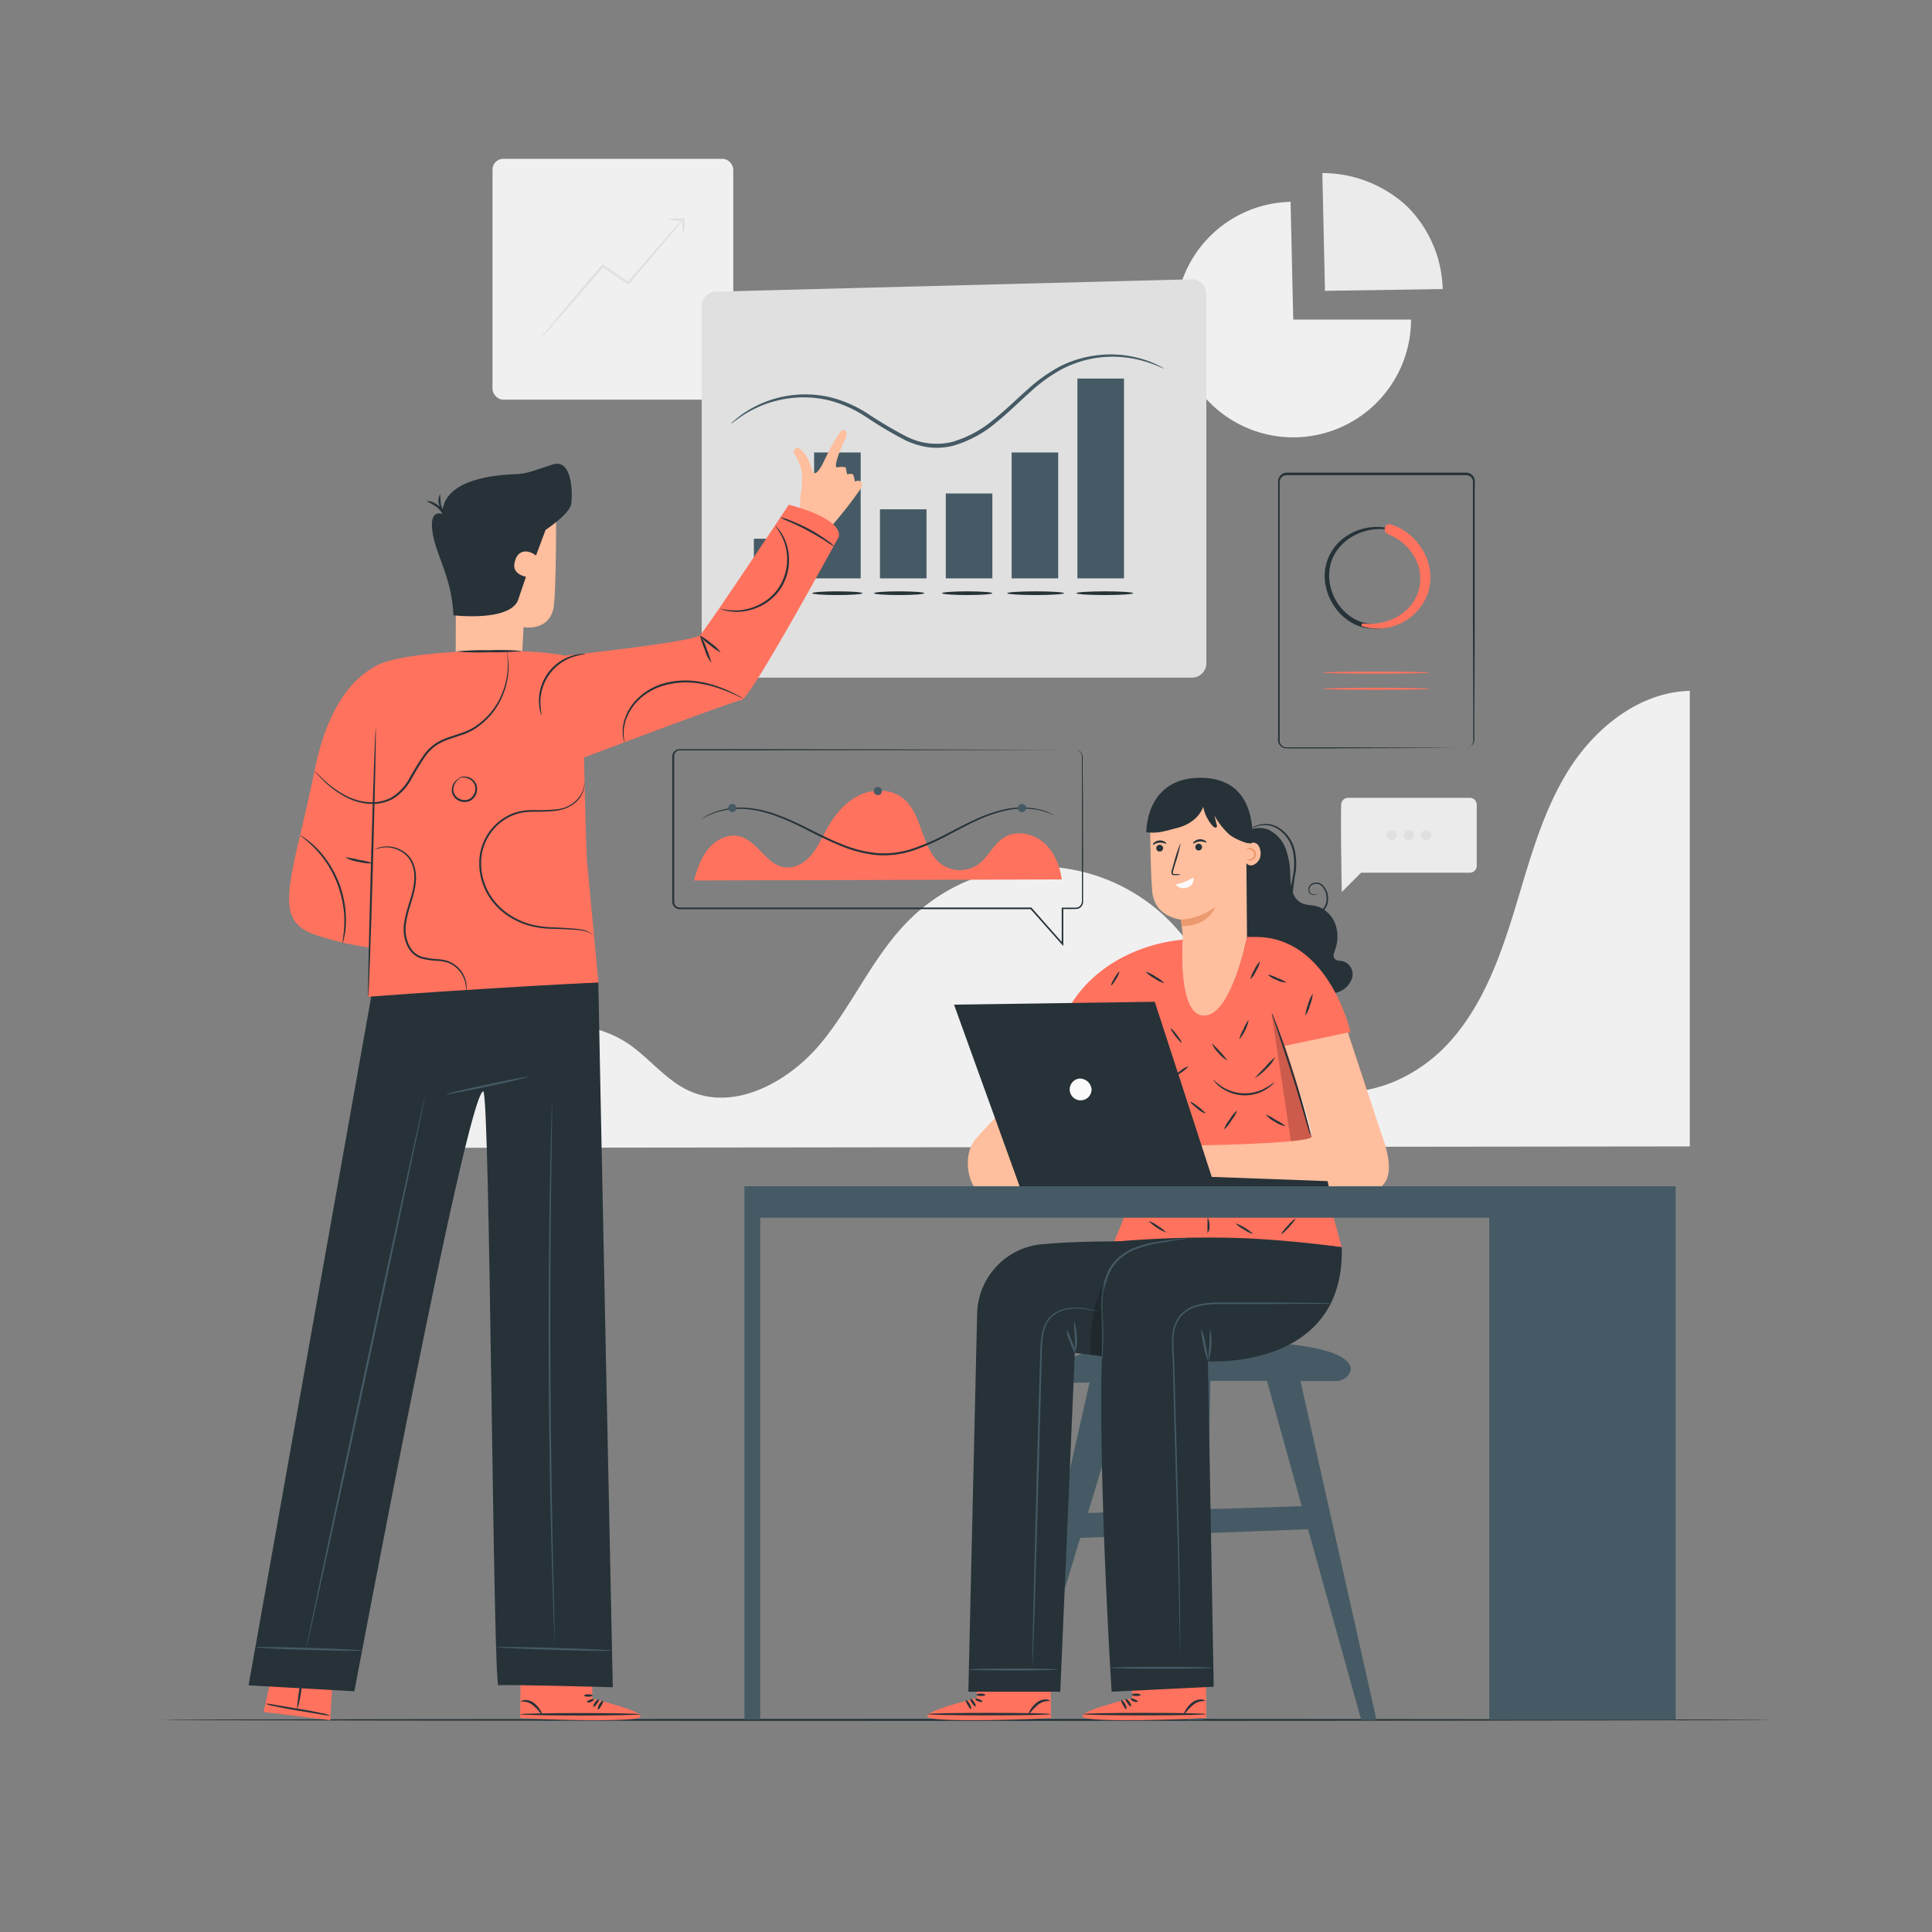 <svg xmlns="http://www.w3.org/2000/svg" viewBox="0 0 500 500"><rect x="0" y="0" width="500" height="500" fill="#808080" stroke="none"/><g id="freepik--background-complete--inject-61"><rect x="127.46" y="41.11" width="62.31" height="62.31" rx="2.75" style="fill:#f0f0f0"></rect><path d="M176.82,56.49h-.07c-2.11,0-3.82.13-3.82.3a11,11,0,0,0,3.42.3c-.19.2-.47.49-.82.88l-3,3.4-10,11.48L158.32,70c-.75-.49-1.49-1-2.18-1.45l-.23-.14-.17.2c-4.45,5.2-8.39,9.85-11.2,13.21l-3.29,4a10.56,10.56,0,0,0-1.14,1.5A13.21,13.21,0,0,0,141.42,86l3.43-3.86c2.85-3.25,6.78-7.78,11.17-12.89l2,1.31,4.43,2.94.22.15.17-.2,10-11.81,2.89-3.51c.38-.46.64-.8.8-1h.05a11.07,11.07,0,0,0,.29,3.45c.17,0,.3-1.67.31-3.75v-.3Z" style="fill:#e0e0e0"></path><path d="M334.69,82.7h30.48A30.48,30.48,0,1,1,334,52.23Z" style="fill:#f0f0f0"></path><path d="M342.9,75.27l-.68-30.48a32.17,32.17,0,0,1,21.94,8.63,31.32,31.32,0,0,1,9.21,21.38Z" style="fill:#ebebeb"></path><path d="M347.1,208.17c-.17,5.6.15,22.68.15,22.68l5-5H380.4a1.79,1.79,0,0,0,1.78-1.79v-15.8a1.78,1.78,0,0,0-1.78-1.78H348.89A1.78,1.78,0,0,0,347.1,208.17Z" style="fill:#ebebeb"></path><path d="M361.48,216.16a1.32,1.32,0,1,1-1.32-1.33A1.32,1.32,0,0,1,361.48,216.16Z" style="fill:#e0e0e0"></path><path d="M365.94,216.16a1.33,1.33,0,1,1-1.32-1.33A1.32,1.32,0,0,1,365.94,216.16Z" style="fill:#e0e0e0"></path><path d="M370.4,216.16a1.33,1.33,0,1,1-1.33-1.33A1.33,1.33,0,0,1,370.4,216.16Z" style="fill:#e0e0e0"></path><path d="M117.88,297.05c.75-9.73,7.91-24.79,16.71-29a28.61,28.61,0,0,1,27.91,2c5.51,3.72,9.69,9.39,15.72,12.19,11.93,5.54,26.09-2.31,34.42-12.49s13.55-22.8,23-32a47.62,47.62,0,0,1,68.09,1.7c6.41,6.9,10.61,15.51,15.76,23.39s11.76,15.47,20.71,18.42c12.29,4.05,26.16-1.9,34.86-11.49s13.22-22.18,17-34.56,7.09-25.15,14-36.09,18.32-20,31.26-20.33v117.9Z" style="fill:#f0f0f0"></path></g><g id="freepik--Floor--inject-61"><path d="M458.51,445.1c0,.14-93.36.26-208.5.26s-208.52-.12-208.52-.26,93.34-.26,208.52-.26S458.51,445,458.51,445.1Z" style="fill:#263238"></path></g><g id="freepik--Charts--inject-61"><path d="M379.35,193.61a4.39,4.39,0,0,0,.6-.12,2,2,0,0,0,1.22-1.2,3.4,3.4,0,0,0,.11-1.31c0-.49,0-1,0-1.61,0-1.17,0-2.51,0-4,0-6.07-.05-14.83-.09-25.63,0-5.42,0-11.34,0-17.7,0-3.19,0-6.48,0-9.87,0-1.69,0-3.41,0-5.15,0-.85,0-1.79,0-2.59a1.74,1.74,0,0,0-1.62-1.45H332.93a1.74,1.74,0,0,0-1.74,1.69c0,1,0,2,0,3.06v17.95c0,7.79,0,15.3,0,22.46s0,14,0,20.31v2.37a7,7,0,0,0,0,1.13,1.69,1.69,0,0,0,.46.9,1.79,1.79,0,0,0,.88.51,5.33,5.33,0,0,0,1.08.05h10.73l25.63.09,7,.05,1.81,0,.62,0s-.21,0-.62,0l-1.81,0-7,.05-25.63.08-8.49,0h-2.24a5.37,5.37,0,0,1-1.18-.06,2.11,2.11,0,0,1-1.08-.62,2.16,2.16,0,0,1-.58-1.12,8.24,8.24,0,0,1,0-1.2v-2.37c0-6.36,0-13.16,0-20.31s0-14.67,0-22.46q0-5.83,0-11.88v-6.07c0-1,0-2,0-3.08a2.26,2.26,0,0,1,2.26-2.19l46.57,0a2.22,2.22,0,0,1,2.05,1.85c.07,1,0,1.78,0,2.67v5.15c0,3.39,0,6.68,0,9.87,0,6.36,0,12.28,0,17.7,0,10.8-.06,19.56-.08,25.63,0,1.51,0,2.85,0,4,0,.58,0,1.12,0,1.61a3.57,3.57,0,0,1-.14,1.34,2,2,0,0,1-1.31,1.22A1.5,1.5,0,0,1,379.35,193.61Z" style="fill:#263238"></path><path d="M359.43,136.71c-6.8-1.51-14.27,2.18-16.18,9.19-1.84,6.73,2.61,14.59,9.36,16.42A14,14,0,0,0,369,153.57c2.42-7.19-2.19-14.94-9.15-17.23-.8-.27-1.12,1-.34,1.26,5.93,2.17,10.19,8.57,8.41,15-1.68,6.1-8.83,10.18-14.93,8.56-5.87-1.56-9.66-7.86-8.91-13.73.91-7.19,8.52-11.49,15.29-10.32.25,0,.36-.33.11-.38Z" style="fill:#263238"></path><path d="M352.67,162.11a13.76,13.76,0,0,0,17-9c2.12-7.3-2.61-15.2-9.72-17.37-1.64-.5-2.23,1.92-.7,2.52,6,2.36,10,8.89,7.64,15.3-2.12,5.7-8.36,8.45-14.15,7.8-.46-.06-.52.66-.1.78Z" style="fill:#FF725E"></path><path d="M370,174.07c0,.14-6.18.26-13.82.26s-13.82-.12-13.82-.26,6.19-.26,13.82-.26S370,173.93,370,174.07Z" style="fill:#FF725E"></path><path d="M370,178.26c0,.15-6.18.26-13.82.26s-13.82-.11-13.82-.26,6.19-.26,13.82-.26S370,178.12,370,178.26Z" style="fill:#FF725E"></path><path d="M181.6,79.2v92.46a3.73,3.73,0,0,0,3.72,3.72H308.48a3.73,3.73,0,0,0,3.72-3.72V76a3.72,3.72,0,0,0-3.82-3.72L185.22,75.48A3.73,3.73,0,0,0,181.6,79.2Z" style="fill:#e0e0e0"></path><path d="M301.2,95.38c0,.1-1.57-.79-4.55-1.73a29.26,29.26,0,0,0-13.07-1A28.59,28.59,0,0,0,275,95.45a40.2,40.2,0,0,0-8.47,6.09c-2.78,2.46-5.54,5.24-8.72,7.81a30.09,30.09,0,0,1-11.13,6,17,17,0,0,1-6.5.39,20.9,20.9,0,0,1-6-1.86,104.83,104.83,0,0,1-10.08-6,31.71,31.71,0,0,0-9.49-4.25,28.07,28.07,0,0,0-9-.69,29,29,0,0,0-12.46,4c-2.67,1.64-3.93,2.86-4,2.78a6.19,6.19,0,0,1,.9-.89,22.6,22.6,0,0,1,2.9-2.21,28.48,28.48,0,0,1,21.87-3.82,31.9,31.9,0,0,1,9.76,4.27,108.7,108.7,0,0,0,10,5.9,17.22,17.22,0,0,0,11.88,1.39,29.41,29.41,0,0,0,10.77-5.83c3.14-2.51,5.91-5.28,8.73-7.74a40.89,40.89,0,0,1,8.7-6.14A29,29,0,0,1,283.48,92a28.56,28.56,0,0,1,13.28,1.29,23.45,23.45,0,0,1,3.35,1.44A6.15,6.15,0,0,1,301.2,95.38Z" style="fill:#455a64"></path><rect x="210.69" y="117.1" width="12.05" height="32.58" style="fill:#455a64"></rect><rect x="261.81" y="117.1" width="12.05" height="32.58" style="fill:#455a64"></rect><rect x="278.84" y="97.97" width="12.05" height="51.71" style="fill:#455a64"></rect><rect x="195.1" y="139.42" width="12.05" height="10.96" style="fill:#455a64"></rect><rect x="227.73" y="131.81" width="12.05" height="17.87" style="fill:#455a64"></rect><rect x="244.77" y="127.71" width="12.05" height="21.97" style="fill:#455a64"></rect><path d="M223.22,153.52c0,.27-2.91.48-6.51.48s-6.51-.21-6.51-.48,2.92-.48,6.51-.48S223.22,153.25,223.22,153.52Z" style="fill:#263238"></path><path d="M208.23,153.52c0,.27-2.92.48-6.51.48s-6.51-.21-6.51-.48,2.92-.48,6.51-.48S208.23,153.25,208.23,153.52Z" style="fill:#263238"></path><path d="M293.27,153.52c0,.27-3.3.48-7.36.48s-7.36-.21-7.36-.48,3.29-.48,7.36-.48S293.27,153.25,293.27,153.52Z" style="fill:#263238"></path><ellipse cx="268.01" cy="153.52" rx="7.36" ry="0.48" style="fill:#263238"></ellipse><path d="M256.81,153.52c0,.27-2.91.48-6.51.48s-6.5-.21-6.5-.48,2.91-.48,6.5-.48S256.81,153.25,256.81,153.52Z" style="fill:#263238"></path><path d="M239.21,153.52c0,.27-2.92.48-6.51.48s-6.51-.21-6.51-.48,2.91-.48,6.51-.48S239.21,153.25,239.21,153.52Z" style="fill:#263238"></path><path d="M278.48,194.13h.2a1.59,1.59,0,0,1,.59.17,1.68,1.68,0,0,1,.72.71,2.62,2.62,0,0,1,.21,1.38c0,2.12,0,5.23.05,9.22s0,8.91.05,14.6q0,4.28,0,9.12V233a2.23,2.23,0,0,1-.24,1.32,1.84,1.84,0,0,1-1.09.86,5.69,5.69,0,0,1-1.35.08H275l.18-.18c0,2.88,0,6,0,9.22v.53l-.35-.4-8.17-9.21.16.07-84.22,0h-5.89c-.33,0-.62,0-1,0a2,2,0,0,1-1-.42,2.06,2.06,0,0,1-.63-.91,2.11,2.11,0,0,1-.09-.56V212.1c0-4.95,0-9.82,0-14.58v-1.8a1.94,1.94,0,0,1,1-1.63,2.1,2.1,0,0,1,1-.21h9.54l48.37.06,32.6.08,8.87.05,2.3,0,.79,0-.79,0-2.3,0-8.87,0-32.6.08-48.37.06H176a1.41,1.41,0,0,0-.74.15,1.44,1.44,0,0,0-.78,1.21V212.1q0,7.43,0,15.11V233a2.75,2.75,0,0,0,.07.89,1.37,1.37,0,0,0,.45.66,1.42,1.42,0,0,0,.75.31h6.84l84.22,0h.1l.06.07,8.15,9.24-.35.13c0-3.23,0-6.34,0-9.22v-.19h2.84a5.58,5.58,0,0,0,1.25-.05,1.52,1.52,0,0,0,.88-.69A2,2,0,0,0,280,233c0-.42,0-.84,0-1.25v-2.46c0-3.23,0-6.27,0-9.12,0-5.69,0-10.59,0-14.6s0-7.1,0-9.22a2.55,2.55,0,0,0-.17-1.34,1.68,1.68,0,0,0-.67-.7A2.11,2.11,0,0,0,278.48,194.13Z" style="fill:#263238"></path><path d="M179.59,227.87c.84-2.93,1.82-5.92,3.77-8.26s5.12-3.91,8.07-3.15c4.67,1.2,6.92,7.42,11.69,8,2.64.36,5.21-1.22,6.91-3.27s2.75-4.54,4.05-6.86c2-3.49,4.63-6.72,8.22-8.47s8.21-1.76,11.35.71c5.38,4.24,4.63,13.6,10.36,17.34a8.3,8.3,0,0,0,9.24-.27c2.55-1.89,3.85-5.15,6.53-6.84,3.1-2,7.4-1.19,10.21,1.17s4.27,6,4.8,9.62" style="fill:#FF725E"></path><path d="M272.86,211.05a.76.76,0,0,1-.23-.09l-.66-.31a18.57,18.57,0,0,0-2.66-.9,21.39,21.39,0,0,0-10.2.3,39,39,0,0,0-6.67,2.48c-2.33,1.08-4.74,2.4-7.31,3.73a58.36,58.36,0,0,1-8.34,3.7,24.41,24.41,0,0,1-9.69,1.35,32.11,32.11,0,0,1-9.5-2.4c-2.95-1.18-5.66-2.57-8.24-3.87-5.14-2.64-10-4.75-14.28-5.39a20.34,20.34,0,0,0-10.16.74,19.58,19.58,0,0,0-3.4,1.67,1,1,0,0,1,.2-.16l.6-.43a13.7,13.7,0,0,1,2.52-1.27,20.18,20.18,0,0,1,10.3-.92c4.39.61,9.27,2.71,14.43,5.33,2.59,1.29,5.3,2.67,8.22,3.83a31.71,31.71,0,0,0,9.35,2.35,23.87,23.87,0,0,0,9.49-1.32,57.66,57.66,0,0,0,8.27-3.63c2.58-1.33,5-2.63,7.36-3.7a38.7,38.7,0,0,1,6.76-2.45,20.93,20.93,0,0,1,10.34-.13A11.48,11.48,0,0,1,272.86,211.05Z" style="fill:#263238"></path><path d="M228.24,204.67a1.05,1.05,0,1,1-1.05-1A1.06,1.06,0,0,1,228.24,204.67Z" style="fill:#455a64"></path><path d="M190.56,209.12a1.05,1.05,0,1,1-1.05-1.05A1,1,0,0,1,190.56,209.12Z" style="fill:#455a64"></path><path d="M265.54,209.13a1.06,1.06,0,1,1-1.06-1.06A1.06,1.06,0,0,1,265.54,209.13Z" style="fill:#455a64"></path></g><g id="freepik--character-2--inject-61"><path d="M336.56,357.41h9.37c4.37,0,13.74-11.49-37.1-10.18-33.42.86-35.62,5.8-33.93,8.68a4.18,4.18,0,0,0,3.91,1.95c.82-.06,1.9-.07,3.18-.06l-.8,3.52h0l-18.6,82.22,3.24-.28L279.57,398l26.21-1,1.5,48.12h4.11l1-48.37h.13l2.77-.1,23.23-.9,13.77,49.38h3.94Zm-55,34.14,9.17-30.23,1-3.42h0c3.84,0,8.33-.09,12.83-.09l1,33Zm34.56-1.08h0l-1,0-2.55.08.68-33.17h14.64l9,32.41Z" style="fill:#455a64"></path><path d="M252.81,439.45V428.82l19.05-.12.15,15.89-1.18.09c-5.25.34-26.73,1-30.25-.1C236.66,443.37,252.81,439.45,252.81,439.45Z" style="fill:#FF725E"></path><path d="M240.13,443.61c0,.18,7.12.33,15.91.33s15.91-.15,15.91-.33-7.12-.32-15.91-.32S240.13,443.43,240.13,443.61Z" style="fill:#263238"></path><path d="M252.48,441.62c.16-.08,0-.64-.39-1.2s-.9-.85-1-.72.13.59.51,1.11S252.32,441.71,252.48,441.62Z" style="fill:#263238"></path><path d="M251.26,442.32c.17-.06.08-.69-.29-1.35s-.87-1.07-1-1,.1.66.45,1.27S251.09,442.39,251.26,442.32Z" style="fill:#263238"></path><path d="M266.21,443.54c.08,0,.36-.23.77-.7a13.08,13.08,0,0,1,1.67-1.67,4.41,4.41,0,0,1,2.06-.9c.58-.08,1,0,1-.08s-.32-.33-1-.38a3.85,3.85,0,0,0-2.44.85,6.83,6.83,0,0,0-1.65,1.92C266.29,443.12,266.14,443.49,266.21,443.54Z" style="fill:#263238"></path><path d="M252.42,439.62c-.09.15.23.52.78.72s1,.13,1.06,0-.36-.39-.84-.57S252.51,439.47,252.42,439.62Z" style="fill:#263238"></path><path d="M252.72,438.6c0,.17.49.33,1.13.33s1.16-.13,1.15-.3-.52-.33-1.14-.34S252.74,438.42,252.72,438.6Z" style="fill:#263238"></path><path d="M293,439.45V428.82l19.05-.12.15,15.89-1.18.09c-5.25.34-26.73,1-30.25-.1C276.86,443.37,293,439.45,293,439.45Z" style="fill:#FF725E"></path><path d="M280.33,443.61c0,.18,7.13.33,15.91.33s15.91-.15,15.91-.33-7.12-.32-15.91-.32S280.33,443.43,280.33,443.61Z" style="fill:#263238"></path><path d="M292.68,441.62c.16-.08,0-.64-.39-1.2s-.9-.85-1-.72.14.59.51,1.11S292.52,441.71,292.68,441.62Z" style="fill:#263238"></path><path d="M291.46,442.32c.17-.06.08-.69-.29-1.35s-.87-1.07-1-1,.1.66.45,1.27S291.3,442.39,291.46,442.32Z" style="fill:#263238"></path><path d="M306.41,443.54c.08,0,.36-.23.77-.7a13.08,13.08,0,0,1,1.67-1.67,4.41,4.41,0,0,1,2.06-.9c.58-.08,1,0,1-.08s-.33-.33-1-.38a3.85,3.85,0,0,0-2.44.85,6.83,6.83,0,0,0-1.65,1.92C306.49,443.12,306.34,443.49,306.41,443.54Z" style="fill:#263238"></path><path d="M292.62,439.62c-.09.15.24.52.78.72s1,.13,1.06,0-.36-.39-.84-.57S292.72,439.47,292.62,439.62Z" style="fill:#263238"></path><path d="M292.92,438.6c0,.17.49.33,1.13.33s1.16-.13,1.15-.3-.52-.33-1.14-.34S292.94,438.42,292.92,438.6Z" style="fill:#263238"></path><path d="M347.58,248.78c-.78-.18-1.75-.08-2.22-.73s-.13-1.41.12-2.1a10,10,0,0,0,.07-6.88,7.76,7.76,0,0,0-2.87-3.62,2.91,2.91,0,0,0,.49-.62,4.32,4.32,0,0,0,.54-2.18,4.83,4.83,0,0,0-1.47-3.65,2.33,2.33,0,0,0-3.13,0,1.6,1.6,0,0,0,0,2.33,1.44,1.44,0,0,0,1.52.19c.33-.17.38-.38.38-.38a1.64,1.64,0,0,1-.42.29,1.38,1.38,0,0,1-1.35-.25,1.36,1.36,0,0,1,.12-2,2,2,0,0,1,2.69.12,4.48,4.48,0,0,1,1.26,3.36,3.76,3.76,0,0,1-.5,1.95,2.8,2.8,0,0,1-.49.6,6.19,6.19,0,0,0-1.72-.71c-1.29-.31-2.69-.23-3.87-.84a4.72,4.72,0,0,1-2.11-2.53c0-.11,0-.23,0-.35a47.42,47.42,0,0,1,.71-5.18,15.83,15.83,0,0,0-.13-5,9.33,9.33,0,0,0-4.77-6.7,6.52,6.52,0,0,0-5.55-.1,4.9,4.9,0,0,0-1.28.85l-.21.22a4.64,4.64,0,0,0-1.53,1.22l-3.08,27.78,22.59,13.81a16.62,16.62,0,0,0,5.15-1,5.69,5.69,0,0,0,3.44-3.74A3.49,3.49,0,0,0,347.58,248.78Zm-14.83-29.09a8.77,8.77,0,0,0-4.59-5,6,6,0,0,0-4.57.08,5.76,5.76,0,0,1,1.32-.76,6.38,6.38,0,0,1,5.31.24,9,9,0,0,1,4.46,6.46,15.79,15.79,0,0,1,.1,4.82c-.13,1.25-.48,2.51-.64,3.85a27.11,27.11,0,0,1-.22-2.86A20.77,20.77,0,0,0,332.75,219.69Z" style="fill:#263238"></path><path d="M326.06,219.65a2.46,2.46,0,0,0-.88-1.34,3.65,3.65,0,0,0-2.71-.12l-.05-6.38L310,201.71l-6.69,3.47a10.47,10.47,0,0,0-5.64,9.38c.05,5.14.18,12.11.52,16.07.58,6.8,7.46,7.36,7.46,7.36s.3,2.45.5,4.88c0,0-1.51,20.13,5.57,19.95,5.22-.13,8.73-11.1,10.21-16.87l.79-3.17v-.17l0-.13h0l-.15-19.09.21.22a1.51,1.51,0,0,0,1.65.2,3.05,3.05,0,0,0,1.63-1.75A3.75,3.75,0,0,0,326.06,219.65Z" style="fill:#ffbe9d"></path><path d="M299.25,219.53a.86.86,0,0,0,.89.85.87.87,0,0,0,0-1.74A.86.86,0,0,0,299.25,219.53Z" style="fill:#263238"></path><path d="M298.38,218.61c.11.11.74-.46,1.68-.53s1.65.36,1.75.23-.08-.26-.39-.46a2.24,2.24,0,0,0-1.41-.34,2.31,2.31,0,0,0-1.33.57C298.41,218.33,298.32,218.56,298.38,218.61Z" style="fill:#263238"></path><path d="M309.35,219.23a.87.87,0,0,0,1.74,0,.87.87,0,0,0-1.74,0Z" style="fill:#263238"></path><path d="M308.79,218.3c.11.11.74-.45,1.68-.53s1.65.36,1.75.24-.08-.27-.39-.47a2.34,2.34,0,0,0-2.74.23C308.82,218,308.73,218.25,308.79,218.3Z" style="fill:#263238"></path><path d="M305.58,226.36a6.08,6.08,0,0,1-1.54.12,1.52,1.52,0,0,1-.41,0,.58.58,0,0,1-.41-.33,1.5,1.5,0,0,1,.06-1l.57-2a34.52,34.52,0,0,1,1.69-5,34.87,34.87,0,0,1-1.3,5.11l-.6,2a1.27,1.27,0,0,0-.11.75c.05.17.27.2.51.2A5.5,5.5,0,0,1,305.58,226.36Z" style="fill:#263238"></path><path d="M308.83,227.12c.06-.07-2.71,1.67-4.62,1.72a2.6,2.6,0,0,0,3.13.81A2.16,2.16,0,0,0,308.83,227.12Z" style="fill:#fafafa"></path><path d="M305.61,238a16.94,16.94,0,0,0,8.94-3.27s-1.92,5.05-8.75,4.93Z" style="fill:#eb996e"></path><path d="M296.68,215.38c3,.41,5.15-.4,8.05-1.13s5.66-2.64,6.67-5.46a10.24,10.24,0,0,0,2.48,5c.27.3.79.58,1,.25a.74.74,0,0,0,0-.62l-.6-2.38a19.07,19.07,0,0,0,3.95,5c1.66,1.33,6.71,3.39,5.94,1.41-.19-.5,1.5-15.92-13.16-16.15S296.68,215.38,296.68,215.38Z" style="fill:#263238"></path><path d="M322.66,219.77c-.05,0,.25-.35.88-.33a1.66,1.66,0,0,1,1,2.87,1.67,1.67,0,0,1-1,.41c-.63,0-.92-.3-.88-.34s.36.07.84,0a1.29,1.29,0,0,0,0-2.54C323,219.7,322.69,219.85,322.66,219.77Z" style="fill:#eb996e"></path><path d="M347,267.67l2.52-.51s-5.49-24.68-24.57-24.68H322.7l0,.12v.17l-.79,3.17c-1.48,5.77-5,16.74-10.21,16.87-6.61.17-5.73-17.32-5.59-19.68a1.68,1.68,0,0,0-.48.13s-20.75,1.15-30,19.35l16,11.69,3.91-2.36s1.28,25.74-.92,32.75c-2.48,7.92-6.32,16.69-6.32,16.69,17.59-1.37,37.6-.58,58.93,1.39L333,270.52A48.5,48.5,0,0,0,347,267.67Z" style="fill:#FF725E"></path><path d="M329.88,280s-.13.23-.45.56a9.43,9.43,0,0,1-1.51,1.21,10.53,10.53,0,0,1-12.12-.44,8.66,8.66,0,0,1-1.42-1.32c-.3-.35-.43-.57-.4-.59s.71.72,2,1.61a10.93,10.93,0,0,0,11.72.43C329.11,280.68,329.81,280,329.88,280Z" style="fill:#263238"></path><path d="M339.12,293.75a6.65,6.65,0,0,1-.43-1.24c-.28-.9-.62-2-1-3.4-.86-2.87-2-6.84-3.42-11.19s-2.7-8.29-3.66-11.13c-.44-1.34-.82-2.47-1.12-3.37a5.52,5.52,0,0,1-.35-1.25,7,7,0,0,1,.54,1.19c.32.77.76,1.9,1.28,3.31,1.05,2.81,2.42,6.72,3.8,11.09s2.52,8.35,3.28,11.25c.38,1.45.68,2.63.86,3.45A5.69,5.69,0,0,1,339.12,293.75Z" style="fill:#263238"></path><path d="M332.93,254.28a5.54,5.54,0,0,1-2.56-.69,5.78,5.78,0,0,1-2.27-1.37,8.45,8.45,0,0,1,2.47.9A8.73,8.73,0,0,1,332.93,254.28Z" style="fill:#263238"></path><path d="M337.85,262.84a8.67,8.67,0,0,1,.69-2.92,8.8,8.8,0,0,1,1.2-2.76,9.16,9.16,0,0,1-.7,2.92A8.92,8.92,0,0,1,337.85,262.84Z" style="fill:#263238"></path><path d="M320.72,269a9.08,9.08,0,0,1,1.07-2.6,9.56,9.56,0,0,1,1.38-2.46,11.36,11.36,0,0,1-2.45,5.06Z" style="fill:#263238"></path><path d="M317.62,274.42a6.86,6.86,0,0,1-2.28-1.92,6.76,6.76,0,0,1-1.68-2.47,39.91,39.91,0,0,1,4,4.39Z" style="fill:#263238"></path><path d="M330,273.6a9.22,9.22,0,0,1-2.14,2.86,15,15,0,0,1-2.47,2.14l-.74.45.58-.59c.14-.14.23-.2.26-.18s0,.13-.08.3l-.16-.14c.35-.42,1.24-1.29,2.24-2.34A19.34,19.34,0,0,1,330,273.6Z" style="fill:#263238"></path><path d="M332.69,291.45a6.65,6.65,0,0,1-2.75-1.14,6.56,6.56,0,0,1-2.33-1.87,12.84,12.84,0,0,1,2.59,1.42A11.81,11.81,0,0,1,332.69,291.45Z" style="fill:#263238"></path><path d="M320.16,287.37a8.68,8.68,0,0,1-1.49,2.63,9.21,9.21,0,0,1-1.92,2.34,8.42,8.42,0,0,1,1.49-2.63A9.24,9.24,0,0,1,320.16,287.37Z" style="fill:#263238"></path><path d="M311.94,288.18a6,6,0,0,1-2.09-1.31c-1.07-.83-1.86-1.6-1.77-1.71s1,.47,2.09,1.3S312,288.06,311.94,288.18Z" style="fill:#263238"></path><path d="M307.49,276c.08.12-.7.82-1.75,1.57s-2,1.26-2,1.14.69-.82,1.74-1.57A5.73,5.73,0,0,1,307.49,276Z" style="fill:#263238"></path><path d="M305.79,269.83c-.11.09-.83-.67-1.61-1.69s-1.31-1.93-1.2-2,.84.68,1.61,1.7S305.91,269.75,305.79,269.83Z" style="fill:#263238"></path><path d="M323.62,253.43a6.58,6.58,0,0,1,1-2.43,7,7,0,0,1,1.46-2.19,6.74,6.74,0,0,1-1,2.44A6.83,6.83,0,0,1,323.62,253.43Z" style="fill:#263238"></path><path d="M301.34,254.47a8.24,8.24,0,0,1-2.56-1.27,8.11,8.11,0,0,1-2.29-1.71,7.64,7.64,0,0,1,2.56,1.27A7.93,7.93,0,0,1,301.34,254.47Z" style="fill:#263238"></path><path d="M289.67,251.48c.13.07-.24.93-.82,1.9s-1.15,1.72-1.28,1.64.25-.92.83-1.9S289.55,251.41,289.67,251.48Z" style="fill:#263238"></path><path d="M301.81,319a14.23,14.23,0,0,1-4.56-3,7.37,7.37,0,0,1,2.42,1.3A7.84,7.84,0,0,1,301.81,319Z" style="fill:#263238"></path><path d="M335.23,315.42c.11.1-.62,1.06-1.63,2.16s-1.9,1.9-2,1.8.62-1.06,1.63-2.16S335.13,315.32,335.23,315.42Z" style="fill:#263238"></path><path d="M312.52,319.17a67,67,0,0,1,0-4c.13,0,.49.85.49,2A3,3,0,0,1,312.52,319.17Z" style="fill:#263238"></path><path d="M324.34,319.36a7.31,7.31,0,0,1-2.44-1.18,7.19,7.19,0,0,1-2.17-1.62,14.22,14.22,0,0,1,4.61,2.8Z" style="fill:#263238"></path><path d="M347.25,322.78a2.74,2.74,0,0,1-.6,0l-1.72-.14-6.3-.56c-5.32-.46-12.67-1.12-20.81-1.25s-15.53.05-20.86.25l-6.32.27-1.72.07a2.15,2.15,0,0,1-.6,0l.59-.09,1.72-.16c1.48-.13,3.64-.28,6.31-.44,5.34-.3,12.72-.56,20.89-.4s15.52.85,20.84,1.4c2.65.29,4.8.54,6.28.73l1.71.23A2.41,2.41,0,0,1,347.25,322.78Z" style="fill:#263238"></path><g style="opacity:0.2"><path d="M329.12,262.17l5,33.25s4.63,0,5.48-1.38Z"></path><path d="M329.12,262.17l5,33.25s4.63,0,5.48-1.38Z"></path></g><path d="M300.09,320.76c-11.77.91-18.2.1-31.15,1.32A18.48,18.48,0,0,0,252.88,340l-2.27,97.81H274.4l3.76-87.69,7,.89c-.9,32.84,2.53,86.8,2.53,86.8l26.42-1.29-1.51-84.22s35.53,2.41,34.64-29.49C347.25,322.78,319.27,319.39,300.09,320.76Z" style="fill:#263238"></path><path d="M307.2,320.51a16.26,16.26,0,0,1-1.8.3c-1.16.18-2.84.43-4.9.81a30.4,30.4,0,0,0-7.05,1.87,14,14,0,0,0-3.59,2.3,11.43,11.43,0,0,0-2.72,3.64,20.38,20.38,0,0,0-1.7,8.68c0,2.76.1,5.27.08,7.37s-.09,3.8-.17,5c0,.59-.08,1.05-.12,1.35a2.22,2.22,0,0,1-.07.47,12.78,12.78,0,0,1,0-1.82c0-1.18,0-2.87,0-5s-.12-4.62-.19-7.37a20.42,20.42,0,0,1,1.71-8.91,11.9,11.9,0,0,1,2.85-3.79,14.25,14.25,0,0,1,3.73-2.36,29.59,29.59,0,0,1,7.19-1.8c2.07-.33,3.77-.53,4.94-.64.58-.05,1-.09,1.35-.1A1.43,1.43,0,0,1,307.2,320.51Z" style="fill:#455a64"></path><path d="M276.06,344a19.28,19.28,0,0,1,1.29,3,7.15,7.15,0,0,1,.81,3.16,19.28,19.28,0,0,1-1.29-3A7,7,0,0,1,276.06,344Z" style="fill:#455a64"></path><path d="M278,342a12.33,12.33,0,0,1,.69,4,8.62,8.62,0,0,1-.52,4.06c-.16,0,.11-1.82,0-4S277.82,342,278,342Z" style="fill:#455a64"></path><path d="M310.81,343.85A14.13,14.13,0,0,1,312,348a26.22,26.22,0,0,1,.65,4.26,13.73,13.73,0,0,1-1.16-4.16A25.5,25.5,0,0,1,310.81,343.85Z" style="fill:#455a64"></path><path d="M313.19,343.83a16.21,16.21,0,0,1-.46,8.44,37.31,37.31,0,0,1,.27-4.22A40.43,40.43,0,0,1,313.19,343.83Z" style="fill:#455a64"></path><path d="M273.79,432.07c0,.14-5.21.26-11.64.26s-11.64-.12-11.64-.26,5.21-.26,11.64-.26S273.79,431.92,273.79,432.07Z" style="fill:#455a64"></path><path d="M313.79,431.63c0,.14-5.93.26-13.24.26s-13.24-.12-13.24-.26,5.93-.26,13.24-.26S313.79,431.49,313.79,431.63Z" style="fill:#455a64"></path><path d="M344.09,337.42l-.33,0-1,0-3.8,0-14,.07-9.65,0a22.79,22.79,0,0,0-5.27.6,8.38,8.38,0,0,0-4.63,2.87,9.61,9.61,0,0,0-1.71,5.5c-.1,2,.12,4.09.2,6.22q.16,6.38.35,13.15c.51,18,.93,34.31,1.08,46.12.08,5.9.1,10.68.1,14q0,2.44,0,3.81c0,.41,0,.73,0,1a1.23,1.23,0,0,1,0,.34,1.44,1.44,0,0,1,0-.34c0-.25,0-.57,0-1,0-.91,0-2.18-.07-3.81-.07-3.33-.16-8.1-.27-14-.25-11.8-.72-28.11-1.23-46.12-.12-4.5-.23-8.89-.34-13.14-.08-2.11-.29-4.2-.18-6.27a10,10,0,0,1,1.82-5.76,8.76,8.76,0,0,1,4.89-3,23.5,23.5,0,0,1,5.39-.6l9.65,0,14,.1,3.8.06,1,0A1.39,1.39,0,0,1,344.09,337.42Z" style="fill:#455a64"></path><path d="M282.35,350.62s-.92-11.85,3.53-18.66l-.71,19Z" style="opacity:0.2"></path><path d="M284.27,339.35a.86.86,0,0,1-.26,0l-.78-.14c-.69-.13-1.69-.33-3-.48a13.09,13.09,0,0,0-4.72.28,8.15,8.15,0,0,0-2.66,1.25,6.64,6.64,0,0,0-2.05,2.51c-1,2.1-1.12,4.73-1.18,7.49s-.14,5.74-.22,8.86c-.17,6.24-.35,13.1-.54,20.3-.42,14.38-.81,27.4-1.09,36.88-.16,4.68-.3,8.49-.39,11.17-.06,1.29-.1,2.31-.13,3,0,.32,0,.58-.05.79a.94.94,0,0,1,0,.27.8.8,0,0,1,0-.27c0-.21,0-.47,0-.79,0-.74,0-1.76,0-3,.05-2.69.13-6.49.22-11.18.24-9.48.58-22.5.94-36.89.21-7.2.4-14.05.58-20.29.09-3.12.18-6.09.27-8.86s.19-5.45,1.28-7.64a7,7,0,0,1,2.19-2.62,8.26,8.26,0,0,1,2.77-1.26,12.85,12.85,0,0,1,4.83-.2c1.31.18,2.31.42,3,.57l.77.2C284.19,339.31,284.28,339.34,284.27,339.35Z" style="fill:#455a64"></path><path d="M282.43,263.92s-25.11,25.19-29.9,30.82c-4.09,4.81-1.42,13.88,2,14.27s58.78-.36,58.78-.36l-.73-11.32s-35.86.16-36.91-.5,20.74-22.69,20.74-22.69Z" style="fill:#ffbe9d"></path><path d="M348.83,267.21s7.63,23.13,8.55,25.86,5.66,14.3-3.34,15.27-57.3,0-57.3,0l-3.59-11.69s46.68-.12,46.45-2.61-7.09-23.38-7.09-23.38Z" style="fill:#ffbe9d"></path><polygon points="246.9 260 264.25 308.06 344.12 308.03 343.57 305.68 313.6 304.58 298.85 259.26 246.9 260" style="fill:#263238"></polygon><path d="M282.5,281.88a2.83,2.83,0,1,1-3.32-2.73A3.06,3.06,0,0,1,282.5,281.88Z" style="fill:#fafafa"></path><polygon points="385.43 307.01 196.75 307.01 194.7 307.01 192.66 307.01 192.66 445 196.75 445 196.75 315.14 385.43 315.14 385.43 445.1 433.66 445.1 433.66 315.14 433.66 307.01 385.43 307.01" style="fill:#455a64"></polygon></g><g id="freepik--character-1--inject-61"><path d="M153.28,439.61V429.28l-18.5-.12-.16,15.45,1.15.08c5.11.33,26,1,29.4-.09C169,443.42,153.28,439.61,153.28,439.61Z" style="fill:#FF725E"></path><path d="M165.61,443.66c0,.17-6.92.31-15.46.31s-15.46-.14-15.46-.31,6.92-.32,15.46-.32S165.61,443.48,165.61,443.66Z" style="fill:#263238"></path><path d="M153.61,441.72c-.15-.08,0-.63.37-1.16s.89-.83,1-.71-.13.58-.5,1.08S153.76,441.8,153.61,441.72Z" style="fill:#263238"></path><path d="M154.79,442.4c-.16-.06-.08-.67.29-1.31s.84-1,1-.93-.09.63-.43,1.23S155,442.46,154.79,442.4Z" style="fill:#263238"></path><path d="M140.26,443.59c-.07.05-.35-.22-.75-.68a11.72,11.72,0,0,0-1.62-1.62,4.24,4.24,0,0,0-2-.88c-.57-.08-.93,0-1-.08s.31-.32,1-.36a3.61,3.61,0,0,1,2.37.82,6.74,6.74,0,0,1,1.6,1.86C140.19,443.18,140.33,443.54,140.26,443.59Z" style="fill:#263238"></path><path d="M153.66,439.78c.1.15-.22.5-.75.7s-1,.12-1-.05.35-.37.81-.54S153.57,439.63,153.66,439.78Z" style="fill:#263238"></path><path d="M153.37,438.78c0,.17-.47.32-1.1.33s-1.12-.13-1.11-.3.51-.32,1.11-.33S153.36,438.61,153.37,438.78Z" style="fill:#263238"></path><path d="M207,131.53l.17-3.13a26.38,26.38,0,0,0,.39-5.25,7.47,7.47,0,0,0-.46-2.56,12,12,0,0,0-1.4-2.94,1,1,0,0,1,.88-1.69c.88.23,2.68,2.32,3.5,5.44s2.92-1.5,3.71-3.17,3.51-6.72,4.21-6.88c1-.24,1.49.83.65,2.48s-3,6.77-2.08,7.15a4.7,4.7,0,0,1,2-.09.53.53,0,0,1,.41.44,6.2,6.2,0,0,0,.29,1.44s1.24-.4,1.55.13a5.49,5.49,0,0,1,.41,1.73s.94-.41,1.44-.09c1.07.7-.09,2.17-.09,2.17a104.74,104.74,0,0,1-8.33,10.49l-7.27-5.85" style="fill:#ffbe9d"></path><path d="M118.05,131.32l-.12,39.89L135,172l.49-9.7s6.08,1.21,7.65-4.44c1-3.6.75-31.47.75-31.47Z" style="fill:#ffbe9d"></path><path d="M143,120.23c-5.21,1.68-6.46,2.25-8.8,2.43s-18.18.2-19.63,9.13a6.65,6.65,0,0,1-.45-1.31,21.72,21.72,0,0,1-.19-2.64,3.27,3.27,0,0,0-.31,2.76,3.43,3.43,0,0,0,.17.57c-.11-.1-.21-.21-.33-.31a5,5,0,0,0-2-1.08c-.57-.14-.94-.11-1,0a13.33,13.33,0,0,1,2.63,1.51,6.78,6.78,0,0,1,1.35,1.6s0,.08,0,.12-3.41-1.5-2.51,4.68,4.93,11.43,5.43,21.55c0,0,14.13,1.68,16.65-3.75l2.11-6.23s-3.4-.56-3-3.29c.55-3.79,3.44-3.88,5.6-2.2l2.48-6.64s6.28-4.12,6.64-6.75S148.16,118.54,143,120.23Z" style="fill:#263238"></path><polygon points="70.71 431.89 68.21 443.05 85.48 445.19 86.1 434.13 70.71 431.89" style="fill:#FF725E"></polygon><path d="M78.51,432.44a25,25,0,0,1-.56,5.12,25.63,25.63,0,0,1-1.09,5,51.44,51.44,0,0,1,1.65-10.16Z" style="fill:#263238"></path><path d="M85.55,444a13.86,13.86,0,0,1-2.5-.31l-6-1c-2.35-.39-4.46-.78-6-1.12a12,12,0,0,1-2.43-.67,12,12,0,0,1,2.5.31l6,1c2.34.39,4.46.78,6,1.12A10.81,10.81,0,0,1,85.55,444Z" style="fill:#263238"></path><path d="M96.33,256.48l-32,179.68,27.38,1.55s29.08-154.88,33.35-155.26c1.79-.17,2.51,154,3.94,153.71s29.59.5,29.59.5-3.81-182.46-3.74-182.46Z" style="fill:#263238"></path><path d="M136.78,278.67c0,.14-4.72,1.27-10.6,2.52s-10.68,2.15-10.71,2,4.72-1.27,10.6-2.52S136.75,278.53,136.78,278.67Z" style="fill:#455a64"></path><path d="M93.74,427.16c0,.15-6.19.07-13.82-.16s-13.81-.55-13.81-.69,6.19-.07,13.82.16S93.74,427,93.74,427.16Z" style="fill:#455a64"></path><path d="M158.41,427.18c0,.14-6.69.06-14.92-.19s-14.91-.56-14.91-.7,6.68-.06,14.92.18S158.41,427,158.41,427.18Z" style="fill:#455a64"></path><path d="M110,283.65c.14,0-6.63,32.08-15.13,71.58s-15.5,71.51-15.64,71.48,6.63-32.07,15.13-71.59S109.85,283.62,110,283.65Z" style="fill:#455a64"></path><path d="M143.61,426.73a2,2,0,0,1,0-.37c0-.27,0-.63-.06-1.09,0-1-.1-2.39-.18-4.19-.15-3.63-.32-8.9-.51-15.41-.38-13-.76-31-.85-50.86s.1-37.85.36-50.87c.12-6.51.25-11.77.37-15.41.06-1.8.1-3.2.14-4.19,0-.46,0-.82,0-1.09a1.7,1.7,0,0,1,0-.37,1.46,1.46,0,0,1,0,.37v1.09c0,1,0,2.39,0,4.19-.05,3.67-.12,8.93-.21,15.42-.16,13-.3,31-.2,50.86s.41,37.84.69,50.86c.15,6.48.27,11.74.36,15.41,0,1.79.06,3.2.08,4.19,0,.46,0,.82,0,1.09A1.46,1.46,0,0,1,143.61,426.73Z" style="fill:#455a64"></path><path d="M204.13,130.63s-21.2,32-23,33.77-35,5.29-35,5.29c-10.2-2.3-43.16-1.54-49.38,3h0c-5.39,3-11.93,10-15.3,26.53-5.75,28.28-11.5,38.7,0,42.65a75.18,75.18,0,0,0,14.15,3.34l-.32,12.8,59.6-3.71-3-31.78c-.36-8.93-.53-18.23-.75-26.47,3.73-1.41,38.39-14.53,40.77-14.87s25.21-42.33,25.21-42.33C217.79,133.86,204.13,130.63,204.13,130.63Z" style="fill:#FF725E"></path><path d="M97.24,188.5c.14,0-.18,15.58-.71,34.78s-1.09,34.77-1.24,34.77.18-15.58.72-34.78S97.1,188.5,97.24,188.5Z" style="fill:#263238"></path><path d="M184.12,171.6a10.5,10.5,0,0,1-1.74-3.51,24.5,24.5,0,0,1-1.24-3.69,10.6,10.6,0,0,1,1.73,3.51A27.35,27.35,0,0,1,184.12,171.6Z" style="fill:#263238"></path><path d="M186.5,168.88a17.28,17.28,0,0,1-2.84-2,8.76,8.76,0,0,1-2.52-2.44,18.3,18.3,0,0,1,2.84,2A9.1,9.1,0,0,1,186.5,168.88Z" style="fill:#263238"></path><path d="M215.92,141.4a12,12,0,0,1-2-1.21c-1.22-.77-2.91-1.81-4.85-2.85s-3.74-1.87-5.06-2.45a12.1,12.1,0,0,1-2.12-1,9.77,9.77,0,0,1,2.26.66,42.34,42.34,0,0,1,10,5.35A9.26,9.26,0,0,1,215.92,141.4Z" style="fill:#263238"></path><path d="M96.53,223.43a11.66,11.66,0,0,1-3.69-.37,9.89,9.89,0,0,1-3.52-1.19,20.72,20.72,0,0,1,3.63.68A16.17,16.17,0,0,1,96.53,223.43Z" style="fill:#263238"></path><path d="M151.58,169.24a27.18,27.18,0,0,0-3.2.75,12.37,12.37,0,0,0-8.52,11.94,31.22,31.22,0,0,0,.33,3.27,2.56,2.56,0,0,1-.32-.84,10.65,10.65,0,0,1-.38-2.42,12.17,12.17,0,0,1,8.78-12.3,10.91,10.91,0,0,1,2.41-.44A2.45,2.45,0,0,1,151.58,169.24Z" style="fill:#263238"></path><path d="M154.89,254.34c0,.15-13.33,1.09-29.78,2.11s-29.81,1.74-29.82,1.6,13.33-1.09,29.79-2.12S154.88,254.2,154.89,254.34Z" style="fill:#263238"></path><path d="M131.15,168.61a3.61,3.61,0,0,1,.18.74c0,.25.12.55.16.91s.07.79.12,1.26a19.67,19.67,0,0,1-1.29,7.92,18.71,18.71,0,0,1-7.43,9.19,12.24,12.24,0,0,1-1.52.82,14.5,14.5,0,0,1-1.62.67c-1.11.4-2.26.74-3.4,1.15a15.24,15.24,0,0,0-3.3,1.54,11.68,11.68,0,0,0-2.71,2.55,70.52,70.52,0,0,0-3.94,6.39,13.56,13.56,0,0,1-4.89,5.1A11.29,11.29,0,0,1,95.22,208a15,15,0,0,1-5.36-1.53,24.17,24.17,0,0,1-6.47-4.77c-.67-.67-1.17-1.21-1.5-1.57a3.16,3.16,0,0,1-.49-.59,6.3,6.3,0,0,1,.56.51l1.57,1.51A25.48,25.48,0,0,0,90,206.15a15.09,15.09,0,0,0,5.24,1.43,10.93,10.93,0,0,0,6-1.16,13,13,0,0,0,4.69-4.94,67.48,67.48,0,0,1,4-6.44,12.15,12.15,0,0,1,2.84-2.66,15.53,15.53,0,0,1,3.41-1.6l3.4-1.13a13.93,13.93,0,0,0,1.59-.65,10.28,10.28,0,0,0,1.47-.78A18.45,18.45,0,0,0,130,179.3a20,20,0,0,0,1.43-7.77c0-.47,0-.88-.06-1.25s-.09-.67-.12-.91A4.34,4.34,0,0,1,131.15,168.61Z" style="fill:#263238"></path><path d="M153.72,242.14s-.23-.16-.67-.43a6,6,0,0,0-2.06-.84,30.21,30.21,0,0,0-3.56-.32c-1.39-.11-3-.12-4.75-.19a23.91,23.91,0,0,1-5.74-.8,19.47,19.47,0,0,1-6-2.89,16.75,16.75,0,0,1-4.91-5.49,16,16,0,0,1-2-7.63A13.84,13.84,0,0,1,131.61,211a12.38,12.38,0,0,1,3.29-1.1,19,19,0,0,1,3.23-.26,47.45,47.45,0,0,0,5.73-.17,8.32,8.32,0,0,0,6.69-4.17,6.16,6.16,0,0,0,.62-2.14c.06-.51.06-.79.08-.79a.55.55,0,0,1,0,.2c0,.14,0,.34,0,.6a6.08,6.08,0,0,1-.55,2.22,7,7,0,0,1-2.34,2.75,9.65,9.65,0,0,1-4.47,1.69,46.11,46.11,0,0,1-5.78.24,19,19,0,0,0-3.16.28,12,12,0,0,0-3.15,1.08,13.38,13.38,0,0,0-7.29,12.1,15.61,15.61,0,0,0,1.94,7.39,16.36,16.36,0,0,0,4.74,5.34,19.06,19.06,0,0,0,5.84,2.86,23.54,23.54,0,0,0,5.64.85c1.76.09,3.36.13,4.76.27a26.14,26.14,0,0,1,3.58.41,5.82,5.82,0,0,1,2.07,1,5.57,5.57,0,0,1,.47.37A.6.6,0,0,1,153.72,242.14Z" style="fill:#263238"></path><path d="M120.6,256.78a11.43,11.43,0,0,0-.12-2.14,7.52,7.52,0,0,0-3.08-4.74,7.26,7.26,0,0,0-1.7-.83,11.82,11.82,0,0,0-2-.38,21.27,21.27,0,0,1-4.68-.63,6,6,0,0,1-2.25-1.36,7.19,7.19,0,0,1-1.52-2.26,10.45,10.45,0,0,1-.65-5.59c.56-3.85,2.25-7.16,2.54-10.42a10.25,10.25,0,0,0-.41-4.53,6.47,6.47,0,0,0-2.32-3.13,7.63,7.63,0,0,0-5.48-1.41,12.19,12.19,0,0,0-2.06.58,5.08,5.08,0,0,1,2-.78,7.69,7.69,0,0,1,5.73,1.31,6.85,6.85,0,0,1,2.51,3.29,10.54,10.54,0,0,1,.48,4.72c-.29,3.37-2,6.72-2.5,10.44a10,10,0,0,0,.6,5.32,7,7,0,0,0,1.4,2.11,5.46,5.46,0,0,0,2.05,1.25,21.72,21.72,0,0,0,4.58.66,11.06,11.06,0,0,1,2.12.43,7.32,7.32,0,0,1,4.86,5.92,6,6,0,0,1,0,1.62A3,3,0,0,1,120.6,256.78Z" style="fill:#263238"></path><path d="M118.6,201.45s.21-.22.71-.37a3.4,3.4,0,0,1,2.16.15,3.53,3.53,0,0,1,1.26.88,3.05,3.05,0,0,1,.72,1.62,3.51,3.51,0,0,1-1.73,3.5,3.46,3.46,0,0,1-3.85-.6,3,3,0,0,1-.88-1.55,3.28,3.28,0,0,1,.07-1.54,3.2,3.2,0,0,1,1.25-1.77,1.29,1.29,0,0,1,.73-.3s-.24.15-.61.46a3.23,3.23,0,0,0-1,1.7,2.63,2.63,0,0,0,.78,2.65,3,3,0,0,0,3.28.49,3.07,3.07,0,0,0,1.5-3,2.77,2.77,0,0,0-1.66-2.22,3.39,3.39,0,0,0-2-.29C118.87,201.36,118.62,201.49,118.6,201.45Z" style="fill:#263238"></path><path d="M88.62,244.08c-.11,0,.36-1.76.47-4.62a22.92,22.92,0,0,0,0-2.33c0-.84-.16-1.73-.27-2.67a30.79,30.79,0,0,0-1.59-5.92,29.66,29.66,0,0,0-2.84-5.42A25.93,25.93,0,0,0,82.76,221a21.36,21.36,0,0,0-1.57-1.74c-2-2-3.54-3-3.47-3.07a5.53,5.53,0,0,1,1.07.65,11.59,11.59,0,0,1,1.19.87A17.39,17.39,0,0,1,81.45,219a19.61,19.61,0,0,1,1.64,1.72,26.86,26.86,0,0,1,1.68,2.15,29.36,29.36,0,0,1,2.93,5.5,29,29,0,0,1,1.57,6,24.54,24.54,0,0,1,.23,2.72,18.32,18.32,0,0,1,0,2.37,18.91,18.91,0,0,1-.21,1.94,11,11,0,0,1-.28,1.45A5.21,5.21,0,0,1,88.62,244.08Z" style="fill:#263238"></path><path d="M192.38,180.78a11,11,0,0,1-1.49-.66c-.95-.44-2.32-1.07-4.08-1.71a30.13,30.13,0,0,0-6.32-1.59,20.75,20.75,0,0,0-7.9.39,15.77,15.77,0,0,0-7,3.66,13.45,13.45,0,0,0-3.57,5.33,10.83,10.83,0,0,0-.6,4.3c.08,1,.24,1.6.19,1.61s-.07-.13-.15-.4a9,9,0,0,1-.24-1.19,10.2,10.2,0,0,1,.46-4.44,13.29,13.29,0,0,1,3.59-5.56,16,16,0,0,1,7.14-3.82,21,21,0,0,1,8.1-.36,29.09,29.09,0,0,1,6.38,1.73,35.91,35.91,0,0,1,4,1.87c.46.25.82.45,1.05.6A1.34,1.34,0,0,1,192.38,180.78Z" style="fill:#263238"></path><path d="M200.57,136s.1.07.27.24a6.4,6.4,0,0,1,.69.76,11.74,11.74,0,0,1,1.85,3.3,13.37,13.37,0,0,1,.79,5.56,13.58,13.58,0,0,1-2.17,6.51,13.18,13.18,0,0,1-5.19,4.51,13.85,13.85,0,0,1-5.42,1.44,12.14,12.14,0,0,1-3.77-.35,7.27,7.27,0,0,1-1-.31c-.22-.08-.33-.13-.32-.15a17.34,17.34,0,0,0,5,.44,14,14,0,0,0,5.24-1.5,13,13,0,0,0,5-4.36A13.55,13.55,0,0,0,203,140.4,16.73,16.73,0,0,0,200.57,136Z" style="fill:#263238"></path><path d="M135.28,168.47a71.64,71.64,0,0,1-8.69.33,73.35,73.35,0,0,1-8.69-.19,71.64,71.64,0,0,1,8.69-.33A73.35,73.35,0,0,1,135.28,168.47Z" style="fill:#263238"></path></g></svg>